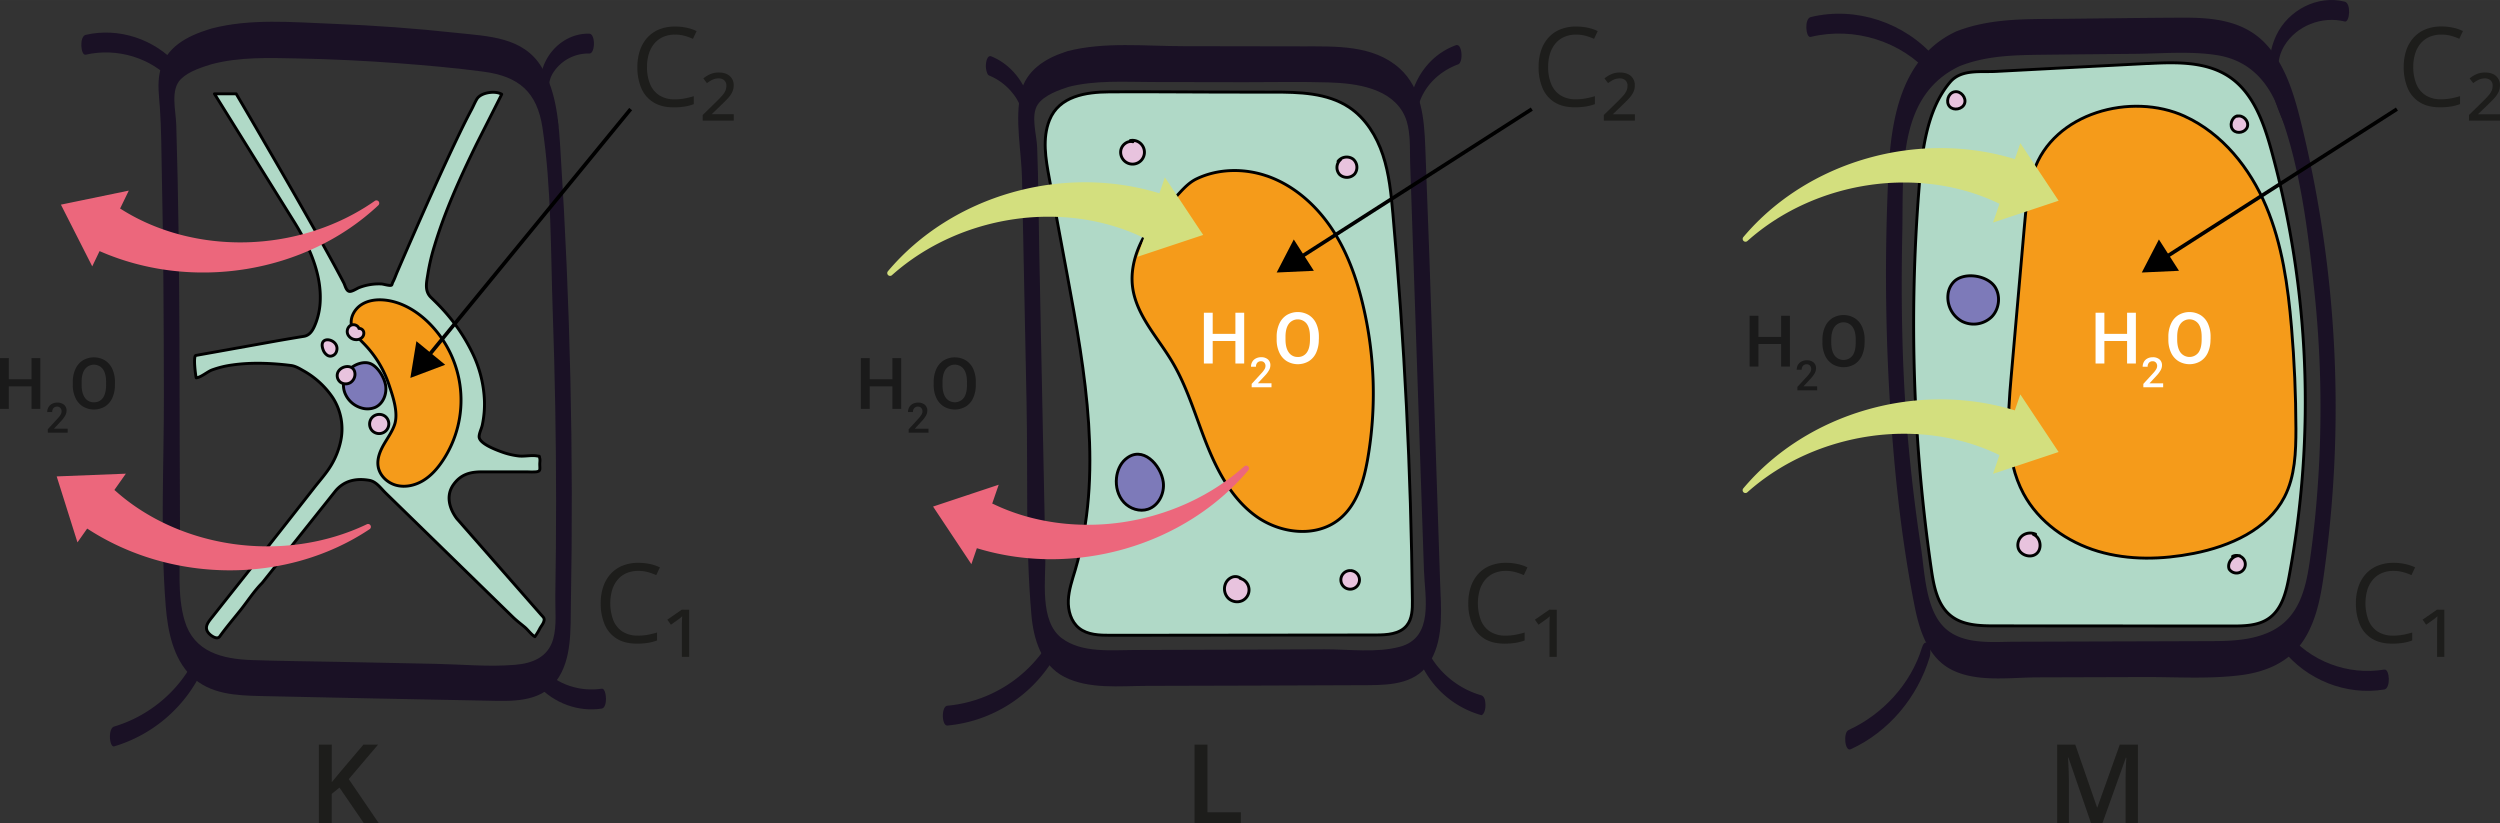 <svg xmlns="http://www.w3.org/2000/svg" width="708.6mm" height="233.34mm" viewBox="0 0 2008.64 661.43"><rect x="0" y="0" width="2008.64" height="661.43" fill="#333333" stroke="none"/><defs><style>.cls-1{fill:#b0d9c7;}.cls-12,.cls-2{fill:none;stroke:#000;}.cls-2{stroke-linecap:round;stroke-linejoin:round;stroke-width:2.34px;}.cls-3{fill:#f59b1a;}.cls-4{fill:#7d7ab9;}.cls-5{fill:#e8c3de;}.cls-6{fill:#1a1125;}.cls-7{fill:#fff;}.cls-8{fill:#ec677c;}.cls-9{fill:#d3df7e;}.cls-10{fill:#1a1a1a;}.cls-11{fill:#1d1d1b;}.cls-12{stroke-miterlimit:10;stroke-width:3px;}</style></defs><g id="Слой_2" data-name="Слой 2"><g id="Слой_1-2" data-name="Слой 1"><path class="cls-1" d="M157.34,285.57l21.24-3.8,41.14-7.39q12.27-2.19,24.55-4.18c5.6-.91,8-6.73,9.8-11.59A55.87,55.87,0,0,0,257.31,241c.55-17-5.29-33.72-12.93-48.66-2.23-4.35-4.65-8.6-7.21-12.76L172.3,75.38h17.47q11.58,19.66,23,39.4c14.8,25.48,29.52,51,43.92,76.69,4.72,8.44,9.42,16.9,14,25.4,1.87,3.47,3.73,6.95,5.55,10.44,1,1.93,1.78,6,4.18,6.75,2.19.64,6.24-2.29,8.29-3.06a43.7,43.7,0,0,1,17.74-2.85c1.77.09,6.8,1.75,8.13.95.45-.27.66-1.8,1-2.35,1.44-2.59,2.4-5.6,3.58-8.31q6.25-14.5,12.61-29c11.14-25.35,22.39-50.66,34.28-75.67,4.11-8.63,8.27-17.25,12.78-25.68,1.5-2.79,2.66-5.74,4.28-8.46,3.25-5.45,14.82-7,20-3.92.09.06-19,37.5-20.9,41.41-12.66,26-24.81,52.68-33.13,80.43a162.28,162.28,0,0,0-5.2,21.94c-1.08,7-3.11,14.11,2.43,19.51,3.25,3.16,6.47,6.3,9.51,9.67a144.93,144.93,0,0,1,24.47,36.44,96,96,0,0,1,8.94,37,81.87,81.87,0,0,1-1.71,19.31c-.61,2.88-2.45,6.4-2.56,9.27-.2,5.67,13.5,10.67,17.84,12.29a60.2,60.2,0,0,0,13.8,3.35c4.8.58,10.34-.87,14.9,0,2.52.45,1.58-.33,2.18,1.93.36,1.33,0,3.25,0,4.63,0,4.24.92,5.75-3,6.22a55.31,55.31,0,0,1-6.69,0h-36.7c-9.61,0-17,2-22.86,10.11-6.35,8.81-3.53,19.11,2.47,27.32l38,43.33q14.78,16.85,29.54,33.68c2.3,2.62,3.41,3.07,2.39,6.09-.59,1.76-2.08,3.56-3,5.17a48.05,48.05,0,0,1-4.07,6.72c-2.87-1.6-5.58-5.54-8.28-7.78-3.09-2.57-6.33-5-9.22-7.79q-12.83-12.5-25.64-25L328.12,413.9,310,396.25c-4-3.87-7.61-9.34-13.23-10.32-11-1.92-20.71.32-27.68,9.08q-6.54,8.24-13.1,16.44l-45.37,56.94c-6.4,6.4-11.66,14.63-17.3,21.71S181.84,504,176.58,511.33c-2,2.82-6.41-.16-8.15-1.82-5.42-5.16-1.05-9.78,2.51-14.28q3.94-5,7.89-10l23-29q25.15-31.83,50.14-63.78c4.63-6,10-11.85,13.92-18.34a63.32,63.32,0,0,0,7.83-19.62,46.31,46.31,0,0,0-6.3-34.9,69,69,0,0,0-23.81-21.82c-3-1.72-6.25-3.66-9.74-4.11-1.86-.23-3.71-.46-5.57-.65-13.75-1.39-27.82-1.74-41.53.21a78.27,78.27,0,0,0-16.39,4c-3.73,1.39-8.89,6-12.73,6.36-.56-1.92-2.52-17.63-.28-18Z"/><path class="cls-2" d="M157.34,285.57l21.24-3.8,41.14-7.39q12.27-2.19,24.55-4.18c5.6-.91,8-6.73,9.8-11.59A55.87,55.87,0,0,0,257.31,241c.55-17-5.29-33.72-12.93-48.66-2.23-4.35-4.65-8.6-7.21-12.76L172.3,75.38h17.47q11.58,19.66,23,39.4c14.8,25.48,29.52,51,43.92,76.69,4.72,8.44,9.42,16.9,14,25.4,1.87,3.47,3.73,6.95,5.55,10.44,1,1.93,1.78,6,4.18,6.75,2.19.64,6.24-2.29,8.29-3.06a43.7,43.7,0,0,1,17.74-2.85c1.77.09,6.8,1.75,8.13.95.45-.27.66-1.8,1-2.35,1.44-2.59,2.4-5.6,3.58-8.31q6.25-14.5,12.61-29c11.14-25.35,22.39-50.66,34.28-75.67,4.11-8.63,8.27-17.25,12.78-25.68,1.5-2.79,2.66-5.74,4.28-8.46,3.25-5.45,14.82-7,20-3.92.09.06-19,37.5-20.9,41.41-12.66,26-24.81,52.68-33.13,80.43a162.28,162.28,0,0,0-5.2,21.94c-1.08,7-3.11,14.11,2.43,19.51,3.25,3.16,6.47,6.3,9.51,9.67a144.93,144.93,0,0,1,24.47,36.44,96,96,0,0,1,8.94,37,81.87,81.87,0,0,1-1.71,19.31c-.61,2.88-2.45,6.4-2.56,9.27-.2,5.67,13.5,10.67,17.84,12.29a60.2,60.2,0,0,0,13.8,3.35c4.8.58,10.34-.87,14.9,0,2.52.45,1.58-.33,2.18,1.93.36,1.33,0,3.25,0,4.63,0,4.24.92,5.75-3,6.22a55.31,55.31,0,0,1-6.69,0h-36.7c-9.61,0-17,2-22.86,10.11-6.35,8.81-3.53,19.11,2.47,27.32l38,43.33q14.78,16.85,29.54,33.68c2.3,2.62,3.41,3.07,2.39,6.09-.59,1.76-2.08,3.56-3,5.17a48.05,48.05,0,0,1-4.07,6.72c-2.87-1.6-5.58-5.54-8.28-7.78-3.09-2.57-6.33-5-9.22-7.79q-12.83-12.5-25.64-25L328.12,413.9,310,396.25c-4-3.87-7.61-9.34-13.23-10.32-11-1.92-20.71.32-27.68,9.08q-6.54,8.24-13.1,16.44l-45.37,56.94c-6.4,6.4-11.66,14.63-17.3,21.71S181.84,504,176.58,511.33c-2,2.82-6.41-.16-8.15-1.82-5.42-5.16-1.05-9.78,2.51-14.28q3.94-5,7.89-10l23-29q25.15-31.83,50.14-63.78c4.63-6,10-11.85,13.92-18.34a63.32,63.32,0,0,0,7.83-19.62,46.31,46.31,0,0,0-6.3-34.9,69,69,0,0,0-23.81-21.82c-3-1.72-6.25-3.66-9.74-4.11-1.86-.23-3.71-.46-5.57-.65-13.75-1.39-27.82-1.74-41.53.21a78.27,78.27,0,0,0-16.39,4c-3.73,1.39-8.89,6-12.73,6.36-.56-1.92-2.52-17.63-.28-18Z"/><path class="cls-3" d="M293.31,277.08c-4.56-4.78-10-9.56-11-16.08-1-6.28,2.67-12.7,8-16.18s12-4.35,18.34-3.78c13.49,1.22,25.85,8.56,35.52,18a87.55,87.55,0,0,1,11.36,111.33c-4.16,6.2-9.23,11.95-15.63,15.8s-14.26,5.65-21.48,3.75-13.51-7.91-14.63-15.29c-.93-6,1.5-12.07,4.52-17.37S315,347,317,341.25c3.33-9.68-1.45-23.14-4.61-32.5a85.81,85.81,0,0,0-19.09-31.67Z"/><path class="cls-2" d="M293.31,277.08c-4.56-4.78-10-9.56-11-16.08-1-6.28,2.67-12.7,8-16.18s12-4.35,18.34-3.78c13.49,1.22,25.85,8.56,35.52,18a87.55,87.55,0,0,1,11.36,111.33c-4.16,6.2-9.23,11.95-15.63,15.8s-14.26,5.65-21.48,3.75-13.51-7.91-14.63-15.29c-.93-6,1.5-12.07,4.52-17.37S315,347,317,341.25c3.33-9.68-1.45-23.14-4.61-32.5a85.81,85.81,0,0,0-19.09-31.67Z"/><path class="cls-4" d="M280.53,297.06a18.48,18.48,0,0,0-3.64,18.09,20.28,20.28,0,0,0,13.64,12.66,16.27,16.27,0,0,0,10.93-.52c6.64-3,9.7-11.32,8.22-18.44-1.22-5.84-6-13.88-11.61-16.51s-13.62.44-17.54,4.72Z"/><path class="cls-2" d="M280.53,297.06a18.48,18.48,0,0,0-3.64,18.09,20.28,20.28,0,0,0,13.64,12.66,16.27,16.27,0,0,0,10.93-.52c6.64-3,9.7-11.32,8.22-18.44-1.22-5.84-6-13.88-11.61-16.51s-13.62.44-17.54,4.72Z"/><path class="cls-5" d="M259.61,281a8.81,8.81,0,0,0,3.43,4.47,4.71,4.71,0,0,0,2.44.7,5.38,5.38,0,0,0,4.84-3.68c3.56-10.08-15.49-14.36-10.71-1.49Z"/><path class="cls-2" d="M259.61,281a8.81,8.81,0,0,0,3.43,4.47,4.71,4.71,0,0,0,2.44.7,5.38,5.38,0,0,0,4.84-3.68c3.56-10.08-15.49-14.36-10.71-1.49Z"/><path class="cls-5" d="M288,263a4.89,4.89,0,0,0-6.81-1.24,5.9,5.9,0,0,0-1.69,7,7.41,7.41,0,0,0,6.18,4.11,6.72,6.72,0,0,0,4.9-1.45,4.8,4.8,0,0,0,1.64-4.69,3.76,3.76,0,0,0-3.86-2.85"/><path class="cls-2" d="M288,263a4.89,4.89,0,0,0-6.81-1.24,5.9,5.9,0,0,0-1.69,7,7.41,7.41,0,0,0,6.18,4.11,6.72,6.72,0,0,0,4.9-1.45,4.8,4.8,0,0,0,1.64-4.69,3.76,3.76,0,0,0-3.86-2.85"/><path class="cls-5" d="M271.4,299.29a6.73,6.73,0,0,0,2.07,7.75,7.32,7.32,0,0,0,8.11.33,8,8,0,0,0,3.6-7.38c-.7-7.8-11.21-6.6-13.78-.7Z"/><path class="cls-2" d="M271.4,299.29a6.73,6.73,0,0,0,2.07,7.75,7.32,7.32,0,0,0,8.11.33,8,8,0,0,0,3.6-7.38c-.7-7.8-11.21-6.6-13.78-.7Z"/><path class="cls-5" d="M298.35,336.23a7.9,7.9,0,0,0,.6,9.69A7.78,7.78,0,0,0,312,338.16c-2-6.09-10-7-13.65-1.93Z"/><path class="cls-2" d="M298.35,336.23a7.9,7.9,0,0,0,.6,9.69A7.78,7.78,0,0,0,312,338.16c-2-6.09-10-7-13.65-1.93Z"/><path class="cls-6" d="M169.9,51.61c22.63-6,45.95-5.11,69.15-4.65q40.57.81,81.05,3.85c22.81,1.72,45.68,3.75,68.36,6.76,28.5,3.79,43.07,16.36,47.4,45.09,7.26,48.24,6.54,99.1,8.24,147.8q2.67,76.07,2.7,152.19,0,38.06-.63,76.1c-.18,11,1.32,24-1.71,34.72-4.15,14.59-16.6,19.49-30.6,20.67-21,1.78-42.69-.35-63.7-.78l-80.92-1.64c-22.3-.46-44.64-.59-66.93-1.39-23.52-.84-46.36-6.28-53.92-31.48-6.16-20.57-3.61-44.54-3.74-65.72q-.24-37.68-.27-75.37c-.12-56.56-.13-113.11-.88-169.67q-.58-44-1.88-87.88c-.36-11.54-4.94-28.08,3.72-36.68C151.9,57,163,53.77,171.58,51.1c7.75-2.42,6.44-30.72-3.36-27.67-18,5.61-35.36,14.5-39.75,34.29-2.15,9.65-.68,19.26,0,29,1.21,17,1.14,34.16,1.52,51.18,1.33,59.68,1.57,119.38,1.69,179.07.11,56.37-3,113.88,1.49,170.1,1.55,19.52,5.82,41.57,20.26,55.91,15.15,15,36.55,15.83,56.68,16.27q90.24,2,180.51,3.68c19.75.41,43,1.93,56.27-15.75,12.85-17.15,11.43-41.79,11.8-62q3.3-181-8.25-361.94C449,99.81,447.62,74.56,435.22,54c-14.69-24.38-43-24.86-68.48-27.6Q317.08,21,267.13,19.1c-31.92-1.24-66-4.38-97.23,3.82-9.49,2.49-7.15,30.57,0,28.69Z"/><path class="cls-6" d="M142.19,51.67C124,31.47,95.49,21.86,68.87,28c-5.27,1.21-4.12,16.89,0,15.94,25-5.75,52.52,2.33,69.78,21.5,2.32,2.58,4.2-.58,4.8-2.86.79-3,1-8.36-1.26-10.9Z"/><path class="cls-6" d="M157.88,526.66a107.3,107.3,0,0,1-66.13,57.07c-5.27,1.56-3.82,17.07,0,15.94a114.34,114.34,0,0,0,71.09-61.74,14.68,14.68,0,0,0,0-11.27c-1.31-2.86-3.63-2.89-5,0Z"/><path class="cls-6" d="M432.37,551c12.89,13.92,32.15,21.2,51,18.34,3.07-.46,3.55-5.57,3.5-8,0-1.6-.52-8.43-3.5-8-17.25,2.6-35.56-3.28-47.5-16.17-2.34-2.54-4.18.54-4.79,2.85-.79,2.95-1.06,8.42,1.25,10.91Z"/><path class="cls-6" d="M447.41,95.16c-4.28-11.31-10.17-25-3.15-36.43A33.49,33.49,0,0,1,473.49,43c4.83.14,5.05-15.79,0-15.94-15.07-.46-28.79,9-35.26,22.37-8.91,18.35-2.53,39.15,4.22,57,1.13,3,3.74,2.66,5,0,1.56-3.41,1.3-7.84,0-11.27Z"/><path class="cls-1" d="M1725.85,51.05c22.47-1.17,46.74-1.86,65.4,10.73,19.14,12.91,27.51,36.57,33.65,58.83a762.8,762.8,0,0,1,14.24,342.76c-2.35,12.49-5.78,26.12-16.19,33.42-8.52,6-19.67,6.2-30.07,6.19L1603,502.86c-12.3,0-25.61-.35-35.31-7.92-11-8.56-13.93-23.65-15.93-37.41a1375.89,1375.89,0,0,1-10-304.94c2.25-28.55,5.63-63.82,25.13-86.68,8.87-10.41,24-7.88,36.64-8.53l57-3,65.33-3.38Z"/><path class="cls-2" d="M1725.85,51.05c22.47-1.17,46.74-1.86,65.4,10.73,19.14,12.91,27.51,36.57,33.65,58.83a762.8,762.8,0,0,1,14.24,342.76c-2.35,12.49-5.78,26.12-16.19,33.42-8.52,6-19.67,6.2-30.07,6.19L1603,502.86c-12.3,0-25.61-.35-35.31-7.92-11-8.56-13.93-23.65-15.93-37.41a1375.89,1375.89,0,0,1-10-304.94c2.25-28.55,5.63-63.82,25.13-86.68,8.87-10.41,24-7.88,36.64-8.53l57-3,65.33-3.38Z"/><path class="cls-3" d="M1755.35,93.44c30.25,13.82,52.43,41.68,65.38,72.31s17.57,64.1,20.39,97.24q3.45,40.63,3.55,81.48c0,18.7-.63,38.16-9.19,54.79-13.56,26.35-43.83,39.65-72.91,45.37-25.4,5-52.07,5.69-76.88-1.7s-47.61-23.45-59.87-46.25c-15.14-28.16-12.74-62.1-9.94-93.94q5.28-60,10.55-120c1.34-15.23,2.7-30.62,7.57-45.12,15.83-47.2,78.55-63.78,121.35-44.21Z"/><path class="cls-2" d="M1755.35,93.44c30.25,13.82,52.43,41.68,65.38,72.31s17.57,64.1,20.39,97.24q3.45,40.63,3.55,81.48c0,18.7-.63,38.16-9.19,54.79-13.56,26.35-43.83,39.65-72.91,45.37-25.4,5-52.07,5.69-76.88-1.7s-47.61-23.45-59.87-46.25c-15.14-28.16-12.74-62.1-9.94-93.94q5.28-60,10.55-120c1.34-15.23,2.7-30.62,7.57-45.12,15.83-47.2,78.55-63.78,121.35-44.21Z"/><path class="cls-5" d="M1799.54,446.51c-5.4-.64-10.35,5.53-8.55,10.66A7.07,7.07,0,1,0,1793.8,447"/><path class="cls-2" d="M1799.54,446.51c-5.4-.64-10.35,5.53-8.55,10.66A7.07,7.07,0,1,0,1793.8,447"/><path class="cls-5" d="M1635.5,429.21a10.45,10.45,0,0,0-10.46,1.05,9.69,9.69,0,0,0-3.56,9.8c1.48,6,10.11,8.78,14.81,4.73s3.26-13-2.48-15.35"/><path class="cls-2" d="M1635.5,429.21a10.45,10.45,0,0,0-10.46,1.05,9.69,9.69,0,0,0-3.56,9.8c1.48,6,10.11,8.78,14.81,4.73s3.26-13-2.48-15.35"/><path class="cls-4" d="M1570.55,225.71a17,17,0,0,0-5.42,11,21.94,21.94,0,0,0,11.25,21.48,20.89,20.89,0,0,0,23.82-3.59c6-6.1,7.38-16.42,2.88-23.75-5.8-9.43-23.95-12.55-32.53-5.13Z"/><path class="cls-2" d="M1570.55,225.71a17,17,0,0,0-5.42,11,21.94,21.94,0,0,0,11.25,21.48,20.89,20.89,0,0,0,23.82-3.59c6-6.1,7.38-16.42,2.88-23.75-5.8-9.43-23.95-12.55-32.53-5.13Z"/><path class="cls-5" d="M1570.68,73.71c4.85-.71,9.41,4.85,7.76,9.47s-8.7,6-12,2.42-1.25-10.52,3.49-11.74"/><path class="cls-2" d="M1570.68,73.71c4.85-.71,9.41,4.85,7.76,9.47s-8.7,6-12,2.42-1.25-10.52,3.49-11.74"/><path class="cls-5" d="M1797.49,93.13c-4.61,1.22-6.54,8-3.24,11.41s10.15,1.77,11.46-2.81-3.66-9.64-8.25-8.36"/><path class="cls-2" d="M1797.49,93.13c-4.61,1.22-6.54,8-3.24,11.41s10.15,1.77,11.46-2.81-3.66-9.64-8.25-8.36"/><path class="cls-6" d="M1574.83,53c20.82-8.19,42.71-8.7,64.7-9,25.4-.3,50.79-.5,76.19-.75,21.44-.21,43.83-2.28,65.12,1,25,3.85,40.64,19.56,49.81,43.32,17.35,44.93,23.59,97.32,28.7,145.12a891,891,0,0,1,3.5,147.9c-1.43,23.88-3.75,47.79-7.23,71.45-3.42,23.37-9.58,45.3-32,55.68-17.41,8.05-37.65,7.34-56.29,7.42q-38.6.15-77.21.24l-71.27.21c-18.78.07-43.31,2.88-57.76-12.59-14.09-15.09-14.69-43.5-17.65-63q-5.94-39-9.67-78.4c-5.52-58.2-6.57-116.37-5.35-174.81,1-49-4.61-110.07,46.44-133.83,7.51-3.49,5.31-31.64-3.23-27.67-43.43,20.22-52.2,68.86-54.33,113.53a1682.09,1682.09,0,0,0,.64,175.82c3.3,57.87,9.18,116.32,20.53,173.14,3.8,19,10.66,39.88,28.19,49.58,20.33,11.25,47.93,6.95,70,6.88l86.13-.26c25.51-.08,51.76,1.7,77.15-1.45,20.35-2.52,39.66-10.39,51.33-28.76s14.51-41.61,17.32-63a955.35,955.35,0,0,0-17.79-343.93c-5.8-24.33-12.31-51.17-29.06-70.16-17.9-20.28-43.32-22.6-68.34-22.49-32.08.13-64.17.62-96.25.94-29,.28-58-.66-85.52,10.15-7.51,3-5.78,31.21,3.23,27.67Z"/><path class="cls-6" d="M1554.89,46.6c-24.14-28.35-63.8-41.77-100.1-32.87-5.27,1.29-4,16.93,0,15.94,34.73-8.51,73.29,3.36,96.56,30.7,2.26,2.66,4.21-.66,4.8-2.86.81-3.07,1-8.27-1.26-10.91Z"/><path class="cls-6" d="M1544.29,520.13c-9,29.38-31.41,53.71-59.14,66.47-4.32,2-3,17.62,1.87,15.38,30.7-14.14,53.51-41.65,63.33-73.8.94-3.08,1-8.32-1.26-10.9-2.36-2.74-4.15.71-4.8,2.85Z"/><path class="cls-6" d="M1833.83,521.71c19.09,24.44,51.18,37.38,81.87,32.25,5.23-.88,4.39-16.68,0-16-29.21,4.9-60-6.65-78.33-30.06-2.19-2.81-4.24.77-4.8,2.85-.85,3.2-.91,8.13,1.26,10.91Z"/><path class="cls-6" d="M1847.4,102.58c-9.88-18.82-24.64-44.48-12.22-65.5,9.68-16.38,30.49-24.46,48.73-19.8,4,1,5.32-14.59,0-15.94-21.87-5.59-45.51,6.87-55,27-13.5,28.58.09,59.91,13.54,85.52,1.43,2.72,3.56,2.88,5,0s1.6-8.25,0-11.27Z"/><polygon class="cls-7" points="1716.08 292.06 1709.02 292.06 1709.02 273.96 1690.78 273.96 1690.78 292.06 1683.69 292.06 1683.69 251.26 1690.78 251.26 1690.78 268.24 1709.02 268.24 1709.02 251.26 1716.08 251.26 1716.08 292.06 1716.08 292.06"/><path class="cls-7" d="M1738.08,311.17h-16v-2.73l7.92-8.64a19.66,19.66,0,0,0,2.44-3.2,5.1,5.1,0,0,0,.73-2.57,3.88,3.88,0,0,0-1-2.74,3.29,3.29,0,0,0-2.57-1.05,3.83,3.83,0,0,0-3,1.18,4.61,4.61,0,0,0-1.06,3.22h-4a7.79,7.79,0,0,1,1-3.92,6.8,6.8,0,0,1,2.82-2.7,9,9,0,0,1,4.24-1,8,8,0,0,1,5.47,1.74,6,6,0,0,1,2,4.81,8.06,8.06,0,0,1-1,3.73,21.1,21.1,0,0,1-3.28,4.44L1727,308h11v3.17Z"/><path class="cls-7" d="M1768.94,270.59q0-6.76-2.57-10.39a9,9,0,0,0-14.45,0q-2.6,3.6-2.65,10.18v2.35q0,6.73,2.62,10.4a9.07,9.07,0,0,0,14.51.08q2.53-3.57,2.54-10.48v-2.13Zm7.09,2.13a25.08,25.08,0,0,1-2.08,10.53,15.63,15.63,0,0,1-5.92,6.94,17.35,17.35,0,0,1-17.71,0,15.85,15.85,0,0,1-6-6.9,24.26,24.26,0,0,1-2.14-10.34v-2.29a24.79,24.79,0,0,1,2.12-10.54,15.83,15.83,0,0,1,6-7,17.42,17.42,0,0,1,17.68,0,15.69,15.69,0,0,1,6,6.89,24.82,24.82,0,0,1,2.13,10.47v2.26Z"/><path class="cls-1" d="M1022.59,74c21.2,0,43.78.47,61.42,12.22,13.28,8.84,22.1,23.22,27.11,38.36s6.58,31.18,8,47.07q14,155,15.66,310.74c.08,7.07-.08,14.76-4.55,20.23-5.7,7-16,7.54-25,7.56l-213,.24c-8.84,0-18.44-.24-25.3-5.79-6.44-5.21-8.92-14.09-8.57-22.36s3.12-16.22,5.48-24.15c22.71-76.52,8.26-158.52-6.33-237Q850.27,182,843,143c-2.87-15.45-5.66-31.9.19-46.49,7.78-19.41,29.4-22.55,47.85-22.69,27.73-.21,55.48.09,83.21.14l48.33.09Z"/><path class="cls-2" d="M1022.59,74c21.2,0,43.78.47,61.42,12.22,13.28,8.84,22.1,23.22,27.11,38.36s6.58,31.18,8,47.07q14,155,15.66,310.74c.08,7.07-.08,14.76-4.55,20.23-5.7,7-16,7.54-25,7.56l-213,.24c-8.84,0-18.44-.24-25.3-5.79-6.44-5.21-8.92-14.09-8.57-22.36s3.12-16.22,5.48-24.15c22.71-76.52,8.26-158.52-6.33-237Q850.27,182,843,143c-2.87-15.45-5.66-31.9.19-46.49,7.78-19.41,29.4-22.55,47.85-22.69,27.73-.21,55.48.09,83.21.14l48.33.09Z"/><path class="cls-3" d="M1017.64,141.28c21.23,7.25,39,22.77,51.63,41.31s20.39,40,25.64,61.8A307.54,307.54,0,0,1,1098.82,369c-3.16,18-8.75,37-23.07,48.4-18.73,14.86-47.35,11.29-66.7-2.75s-31-36.21-39.82-58.44-15.4-45.54-27.7-66C929.89,270.77,913,253.22,910,230.8c-2.07-15.85,3.41-31.94,12-45.39,5.69-8.87,12.69-16.77,20-24.27,6.15-6.29,11.59-13.74,19.57-17.53,17.31-8.23,38-8.47,56-2.33Z"/><path class="cls-2" d="M1017.64,141.28c21.23,7.25,39,22.77,51.63,41.31s20.39,40,25.64,61.8A307.54,307.54,0,0,1,1098.82,369c-3.16,18-8.75,37-23.07,48.4-18.73,14.86-47.35,11.29-66.7-2.75s-31-36.21-39.82-58.44-15.4-45.54-27.7-66C929.89,270.77,913,253.22,910,230.8c-2.07-15.85,3.41-31.94,12-45.39,5.69-8.87,12.69-16.77,20-24.27,6.15-6.29,11.59-13.74,19.57-17.53,17.31-8.23,38-8.47,56-2.33Z"/><path class="cls-5" d="M997.58,465.17a7.5,7.5,0,0,0-7.58-1.46,9.58,9.58,0,0,0-5.51,5.64,10.8,10.8,0,0,0,2.31,11.2A10.17,10.17,0,0,0,998,482.66a9.6,9.6,0,0,0-1.67-18"/><path class="cls-2" d="M997.58,465.17a7.5,7.5,0,0,0-7.58-1.46,9.58,9.58,0,0,0-5.51,5.64,10.8,10.8,0,0,0,2.31,11.2A10.17,10.17,0,0,0,998,482.66a9.6,9.6,0,0,0-1.67-18"/><path class="cls-5" d="M1085.4,458.45a7.47,7.47,0,1,1-1.2,0"/><path class="cls-2" d="M1085.4,458.45a7.47,7.47,0,1,1-1.2,0"/><path class="cls-5" d="M1077.05,128.27a8.38,8.38,0,0,0-.66,12,8.51,8.51,0,0,0,12-.5,8.66,8.66,0,0,0-1.32-12,8.79,8.79,0,0,0-12,1.82"/><path class="cls-2" d="M1077.05,128.27a8.38,8.38,0,0,0-.66,12,8.51,8.51,0,0,0,12-.5,8.66,8.66,0,0,0-1.32-12,8.79,8.79,0,0,0-12,1.82"/><path class="cls-5" d="M910.24,113.89c-4.53-1.22-9.37,2.85-9.8,7.52a9.55,9.55,0,1,0,7.7-8.48"/><path class="cls-2" d="M910.24,113.89c-4.53-1.22-9.37,2.85-9.8,7.52a9.55,9.55,0,1,0,7.7-8.48"/><path class="cls-4" d="M904.23,369c-4.23,3.71-6.56,9.27-7.17,14.87-.78,7.05,1.15,14.55,6,19.76s12.65,7.74,19.37,5.48c8.56-2.88,13.39-12.87,12.2-21.82-1.8-13.64-16.85-30.15-30.36-18.29Z"/><path class="cls-2" d="M904.23,369c-4.23,3.71-6.56,9.27-7.17,14.87-.78,7.05,1.15,14.55,6,19.76s12.65,7.74,19.37,5.48c8.56-2.88,13.39-12.87,12.2-21.82-1.8-13.64-16.85-30.15-30.36-18.29Z"/><path class="cls-6" d="M857.67,70c22.18-5.77,45.44-4.14,68.14-4.1l74.33.13c22.54,0,45.17-.48,67.71.2,21.57.66,50.7,4.4,60.89,27.18,5,11.24,3.83,25.36,4.25,37.4l1.08,31.79q1.35,39.74,2.7,79.47,2.51,73.89,5,147.8l2.31,68.17c.74,21.73,8.28,54.05-19.22,61.56-18.94,5.16-41.28,2-60.73,2.07L984.7,522l-73.1.23c-18.81.06-42.44,2.58-58.44-9.42-18.33-13.76-12.85-47.41-13.25-67.46l-1.56-77q-1.68-83.4-3.37-166.81c-.56-27.79-.59-55.64-1.68-83.41-.4-9.91-5.28-25.3.38-34,5-7.72,17.43-11.92,25.67-14.61,7.76-2.53,6.37-31-3.35-27.86-16.43,5.35-31.72,15-35.85,32.91-5,21.63.6,47.23,1,69.2l3.63,179.65c1.15,56.54-1,114.32,3.91,170.67,1.71,19.57,8,40.39,26.62,49.84,19.76,10,44.46,7.2,65.79,7.14,59.32-.2,118.65-.25,178-.57,19.35-.1,39.89-1.3,50.55-20.05s8.09-42.48,7.39-63.08c-4-116.4-7.24-232.85-11.89-349.23-.9-22.68-2.74-47.11-20.67-63.22-21.15-19-51.42-17.62-77.91-17.67l-96-.16c-30.37,0-63.25-3.66-92.92,4-9.48,2.47-7.18,30.76,0,28.9Z"/><path class="cls-6" d="M1143.37,536.62A76.29,76.29,0,0,0,1190,574.54c1.08.31,2.21-1.73,2.48-2.33a13.63,13.63,0,0,0,1-5.63c0-2.72-.39-7.09-3.51-8-17.45-4.94-33.26-17.51-41.65-33.26-.48-.9-1.22-2.33-2.48-2.33s-2.06,1.42-2.48,2.33c-1.39,3.07-1.63,8.22,0,11.27Z"/><path class="cls-6" d="M842.92,515.73A107.08,107.08,0,0,1,761.22,567c-5.12.46-4.68,16.36,0,15.94a111.94,111.94,0,0,0,85.24-53.43,14.54,14.54,0,0,0,1.26-10.9c-.47-1.73-2.87-6.09-4.8-2.86Z"/><path class="cls-6" d="M1142.48,112.05a40.39,40.39,0,0,1,1.06-36.8c6-11,16.3-19.24,28-23.53,4.33-1.6,3.38-17.3-1.86-15.38-34.43,12.67-46.79,55-32.15,87,1.31,2.86,3.63,2.75,5,0a14.67,14.67,0,0,0,0-11.27Z"/><path class="cls-6" d="M829,90.07c-2.4-19.21-14.19-37.29-32.45-44.77-3-1.22-4.1,3.49-4.31,5.57A16.06,16.06,0,0,0,792.6,57c.33,1.16.86,3.16,2.1,3.66a46.62,46.62,0,0,1,19,14.33,39.18,39.18,0,0,1,5.76,9.58c.43,1,.79,2,1.17,2.93.29.71-.25-.9.1.29.17.55.34,1.1.49,1.65.25.92.46,1.86.67,2.79.43,1.88-.19-1.55.07.36.08.57.16,1.14.23,1.71.22,1.75,1.45,7.19,4.32,5.56s2.77-7.23,2.45-9.8Z"/><polygon class="cls-7" points="999.65 292.06 992.59 292.06 992.59 273.96 974.35 273.96 974.35 292.06 967.27 292.06 967.27 251.26 974.35 251.26 974.35 268.24 992.59 268.24 992.59 251.26 999.65 251.26 999.65 292.06 999.65 292.06"/><path class="cls-7" d="M1021.66,311.17h-16v-2.73l7.92-8.64a19.82,19.82,0,0,0,2.45-3.2,5.2,5.2,0,0,0,.73-2.57,3.88,3.88,0,0,0-1-2.74,3.3,3.3,0,0,0-2.57-1.05,3.82,3.82,0,0,0-3,1.18,4.62,4.62,0,0,0-1.07,3.22h-4a7.79,7.79,0,0,1,1-3.92A6.77,6.77,0,0,1,1009,288a9,9,0,0,1,4.24-1,8,8,0,0,1,5.46,1.74,6,6,0,0,1,2,4.81,8.16,8.16,0,0,1-1,3.73,21.56,21.56,0,0,1-3.29,4.44l-5.82,6.22h11v3.17Z"/><path class="cls-7" d="M1052.51,270.59q0-6.76-2.56-10.39a9.05,9.05,0,0,0-14.46,0q-2.6,3.6-2.65,10.18v2.35q0,6.73,2.62,10.4a8.44,8.44,0,0,0,7.27,3.67,8.34,8.34,0,0,0,7.25-3.59q2.54-3.57,2.53-10.48v-2.13Zm7.09,2.13a25.08,25.08,0,0,1-2.07,10.53,15.59,15.59,0,0,1-5.93,6.94,17.35,17.35,0,0,1-17.71,0,15.89,15.89,0,0,1-6-6.9,24.26,24.26,0,0,1-2.15-10.34v-2.29a24.79,24.79,0,0,1,2.12-10.54,15.91,15.91,0,0,1,6-7,17.42,17.42,0,0,1,17.68,0,15.73,15.73,0,0,1,6,6.89,24.82,24.82,0,0,1,2.13,10.47v2.26Z"/><path class="cls-8" d="M749.68,407l30.77,46.28,4.42-12.83c77.83,23.85,166.77-1.63,218.15-62.68a2.27,2.27,0,0,0-3.24-3.15c-28,25-63.23,40.07-98.87,45.12s-72.09,0-102.72-14.75c-.34-.13-.64-.27-1-.38l5.23-15.16L749.68,407Z"/><path class="cls-9" d="M966.7,188.75l-30.77-46.28-4.42,12.83c-77.83-23.85-166.77,1.62-218.15,62.68a2.27,2.27,0,0,0,3.24,3.15c28-25,63.23-40.07,98.87-45.12s72.09,0,102.72,14.75c.34.13.64.27,1,.38l-5.24,15.16,52.77-17.55Z"/><polygon class="cls-10" points="724.07 328.51 717 328.51 717 310.41 698.77 310.41 698.77 328.51 691.67 328.51 691.67 287.71 698.77 287.71 698.77 304.69 717 304.69 717 287.71 724.07 287.71 724.07 328.51 724.07 328.51"/><path class="cls-10" d="M746.07,347.62h-16v-2.73l7.92-8.64a19.66,19.66,0,0,0,2.44-3.2,5.1,5.1,0,0,0,.73-2.57,3.88,3.88,0,0,0-1-2.74,3.29,3.29,0,0,0-2.57-1.05,3.83,3.83,0,0,0-3,1.18,4.61,4.61,0,0,0-1.06,3.22h-4a7.79,7.79,0,0,1,1-3.92,6.8,6.8,0,0,1,2.82-2.7,9,9,0,0,1,4.24-1,8,8,0,0,1,5.47,1.74,6,6,0,0,1,2,4.81,8.18,8.18,0,0,1-1,3.73,21.19,21.19,0,0,1-3.29,4.44L735,344.45h11v3.17Z"/><path class="cls-10" d="M776.93,307q0-6.77-2.57-10.39a9,9,0,0,0-14.45,0q-2.6,3.6-2.65,10.18v2.35q0,6.74,2.62,10.4a9.07,9.07,0,0,0,14.51.08q2.54-3.57,2.54-10.48V307Zm7.09,2.13a25.08,25.08,0,0,1-2.08,10.53,15.58,15.58,0,0,1-5.93,6.94,17.33,17.33,0,0,1-17.7,0,15.85,15.85,0,0,1-6-6.9,24.29,24.29,0,0,1-2.14-10.34v-2.29a25,25,0,0,1,2.11-10.55,16,16,0,0,1,6-7,17.42,17.42,0,0,1,17.68,0,15.69,15.69,0,0,1,6,6.89A24.82,24.82,0,0,1,784,306.91v2.26Z"/><path class="cls-8" d="M48.94,164.42,74.11,214,80,201.74c74.52,32.75,165.82,17.81,224-36.84a2.26,2.26,0,0,0-2.84-3.5c-30.76,21.55-67.47,32.42-103.46,33.29s-71.6-8.39-100.3-26.61c-.32-.18-.61-.36-.92-.5l7-14.44L48.94,164.42Z"/><path class="cls-8" d="M45.55,382.77l16.69,53,7.81-11.1c68.14,44.55,160.65,44.8,227,.44a2.27,2.27,0,0,0-2.24-3.92c-33.88,16.2-71.88,20.9-107.52,15.85S118,417,92.7,394.33c-.28-.22-.54-.45-.83-.64l9.24-13.11-55.56,2.19Z"/><polygon class="cls-10" points="32.39 328.51 25.33 328.51 25.33 310.41 7.09 310.41 7.09 328.51 0 328.51 0 287.71 7.09 287.71 7.09 304.69 25.33 304.69 25.33 287.71 32.39 287.71 32.39 328.51 32.39 328.51"/><path class="cls-10" d="M54.39,347.62h-16v-2.73l7.92-8.64a19.82,19.82,0,0,0,2.45-3.2,5.19,5.19,0,0,0,.72-2.57,3.92,3.92,0,0,0-1-2.74A3.32,3.32,0,0,0,46,326.69a3.85,3.85,0,0,0-3,1.18,4.66,4.66,0,0,0-1.06,3.22h-4a7.79,7.79,0,0,1,1-3.92,6.77,6.77,0,0,1,2.83-2.7,9,9,0,0,1,4.24-1,8,8,0,0,1,5.46,1.74,6,6,0,0,1,2,4.81,8.16,8.16,0,0,1-1,3.73,21.56,21.56,0,0,1-3.29,4.44l-5.82,6.22h11v3.17Z"/><path class="cls-10" d="M85.25,307q0-6.77-2.56-10.39a9.05,9.05,0,0,0-14.46,0q-2.6,3.6-2.65,10.18v2.35q0,6.74,2.62,10.4a8.43,8.43,0,0,0,7.27,3.67,8.33,8.33,0,0,0,7.24-3.59q2.54-3.57,2.54-10.48V307Zm7.09,2.13a25.08,25.08,0,0,1-2.07,10.53,15.7,15.7,0,0,1-5.93,6.94,17.35,17.35,0,0,1-17.71,0,15.83,15.83,0,0,1-6-6.9,24.14,24.14,0,0,1-2.15-10.34v-2.29a24.87,24.87,0,0,1,2.12-10.55,15.94,15.94,0,0,1,6-7,17.42,17.42,0,0,1,17.68,0,15.73,15.73,0,0,1,5.95,6.89,24.82,24.82,0,0,1,2.13,10.47v2.26Z"/><path class="cls-9" d="M1654,161.27,1623.27,115l-4.42,12.83C1541,104,1452.08,129.44,1400.7,190.49a2.27,2.27,0,0,0,3.24,3.16c28-25,63.23-40.07,98.87-45.12s72.09,0,102.72,14.74c.34.14.64.28,1,.38l-5.23,15.16L1654,161.27Z"/><path class="cls-9" d="M1654,363.16l-30.76-46.28-4.42,12.83c-77.83-23.84-166.77,1.63-218.15,62.68a2.26,2.26,0,0,0,3.24,3.14c28-25,63.23-40,98.87-45.11s72.09,0,102.72,14.75c.34.13.64.28,1,.38l-5.23,15.16L1654,363.16Z"/><polygon class="cls-10" points="1438.12 294.5 1431.06 294.5 1431.06 276.4 1412.82 276.4 1412.82 294.5 1405.73 294.5 1405.73 253.7 1412.82 253.7 1412.82 270.68 1431.06 270.68 1431.06 253.7 1438.12 253.7 1438.12 294.5 1438.12 294.5"/><path class="cls-10" d="M1460.12,313.6h-16v-2.72l7.92-8.64a19.66,19.66,0,0,0,2.44-3.19,5.16,5.16,0,0,0,.73-2.57,4,4,0,0,0-1-2.75,3.32,3.32,0,0,0-2.57-1.05,3.85,3.85,0,0,0-3,1.17,4.63,4.63,0,0,0-1.06,3.22h-4a7.78,7.78,0,0,1,1-3.91,6.89,6.89,0,0,1,2.83-2.7,9,9,0,0,1,4.23-1,8.1,8.1,0,0,1,5.47,1.73,6.08,6.08,0,0,1,2,4.82,8.13,8.13,0,0,1-1,3.73,21.64,21.64,0,0,1-3.29,4.43l-5.82,6.23h11v3.16Z"/><path class="cls-10" d="M1491,273q0-6.78-2.56-10.4a9,9,0,0,0-14.46,0q-2.6,3.61-2.65,10.19v2.36q0,6.72,2.62,10.39a9.08,9.08,0,0,0,14.52.09q2.52-3.6,2.53-10.48V273Zm7.09,2.13a25.09,25.09,0,0,1-2.08,10.52,15.7,15.7,0,0,1-5.92,6.95,17.41,17.41,0,0,1-17.71,0,16,16,0,0,1-6-6.91,24.29,24.29,0,0,1-2.14-10.34v-2.3a25,25,0,0,1,2.11-10.53,16,16,0,0,1,6-7,17.39,17.39,0,0,1,17.68,0,15.57,15.57,0,0,1,6,6.89,24.81,24.81,0,0,1,2.13,10.46v2.28Z"/><path class="cls-11" d="M304.36,661.43h-12l-19.61-28.64-6.22,5.05v23.59H256.19V598.27h10.37v30.2c1.26-1.56,2.55-3.11,3.84-4.65s2.59-3.1,3.89-4.68L292,598.27h11.75L280.21,626Z"/><path class="cls-11" d="M542.35,27.8A23.64,23.64,0,0,0,533,29.59a19.35,19.35,0,0,0-7.09,5.18A23.7,23.7,0,0,0,521.4,43a35.16,35.16,0,0,0-1.55,10.8,35.07,35.07,0,0,0,2.48,13.8,19.51,19.51,0,0,0,7.43,9,22.38,22.38,0,0,0,12.38,3.2,43,43,0,0,0,8-.71,71.65,71.65,0,0,0,7.28-1.8v6.4a39.12,39.12,0,0,1-7.26,1.92,56.16,56.16,0,0,1-9,.63q-9.63,0-16.09-4A24.55,24.55,0,0,1,515.33,71a42.52,42.52,0,0,1-3.22-17.23,40.7,40.7,0,0,1,2-13.11A29.19,29.19,0,0,1,520,30.35a25.93,25.93,0,0,1,9.5-6.68,33.33,33.33,0,0,1,12.94-2.35,44.28,44.28,0,0,1,9.24.95,34.07,34.07,0,0,1,8,2.72l-2.94,6.22a46.26,46.26,0,0,0-6.63-2.4A28.92,28.92,0,0,0,542.35,27.8Z"/><path class="cls-11" d="M589.53,96.87H564.6V92.38l10.24-10c2.36-2.31,4.17-4.19,5.44-5.66a14.89,14.89,0,0,0,2.62-4,10.15,10.15,0,0,0,.71-3.8,5.59,5.59,0,0,0-1.69-4.38A6.48,6.48,0,0,0,577.39,63a11.5,11.5,0,0,0-4.86,1A23.29,23.29,0,0,0,568,66.81L565.12,63a22.68,22.68,0,0,1,5.61-3.45,16.88,16.88,0,0,1,6.74-1.3c3.75,0,6.68.93,8.82,2.79a9.58,9.58,0,0,1,3.19,7.62A12.28,12.28,0,0,1,588.3,74a21,21,0,0,1-3.5,5c-1.55,1.67-3.42,3.56-5.64,5.66l-7.35,7.08h17.72Z"/><path class="cls-11" d="M1266.37,27.8a23.64,23.64,0,0,0-9.39,1.79,19.35,19.35,0,0,0-7.09,5.18,23.7,23.7,0,0,0-4.47,8.19,35.16,35.16,0,0,0-1.55,10.8,35.25,35.25,0,0,0,2.48,13.8,19.51,19.51,0,0,0,7.43,9,22.38,22.38,0,0,0,12.38,3.2,43,43,0,0,0,8-.71,71,71,0,0,0,7.28-1.8v6.4a39.12,39.12,0,0,1-7.26,1.92,56,56,0,0,1-9,.63q-9.63,0-16.09-4a24.55,24.55,0,0,1-9.68-11.3,42.52,42.52,0,0,1-3.21-17.23,41,41,0,0,1,2-13.11A29.19,29.19,0,0,1,1244,30.35a26,26,0,0,1,9.5-6.68,33.33,33.33,0,0,1,12.94-2.35,44.44,44.44,0,0,1,9.25.95,34.14,34.14,0,0,1,8,2.72l-2.94,6.22a45.83,45.83,0,0,0-6.63-2.4A28.92,28.92,0,0,0,1266.37,27.8Z"/><path class="cls-11" d="M1313.55,96.87h-24.93V92.38l10.24-10c2.36-2.31,4.17-4.19,5.44-5.66a14.89,14.89,0,0,0,2.62-4,10.15,10.15,0,0,0,.71-3.8,5.59,5.59,0,0,0-1.69-4.38,6.48,6.48,0,0,0-4.53-1.54,11.5,11.5,0,0,0-4.86,1,23.29,23.29,0,0,0-4.52,2.79L1289.14,63a22.56,22.56,0,0,1,5.62-3.45,16.8,16.8,0,0,1,6.73-1.3q5.63,0,8.82,2.79a9.58,9.58,0,0,1,3.19,7.62,12.28,12.28,0,0,1-1.18,5.4,21,21,0,0,1-3.5,5q-2.31,2.51-5.64,5.66l-7.34,7.08h17.71Z"/><path class="cls-11" d="M512.83,458.68a23.64,23.64,0,0,0-9.39,1.79,19.38,19.38,0,0,0-7.09,5.19,23.65,23.65,0,0,0-4.47,8.18,39.12,39.12,0,0,0,.93,24.61,19.61,19.61,0,0,0,7.43,9.05,22.38,22.38,0,0,0,12.38,3.19,42.13,42.13,0,0,0,8-.71,71.63,71.63,0,0,0,7.28-1.79v6.39a38.35,38.35,0,0,1-7.26,1.92,56.16,56.16,0,0,1-9,.63q-9.63,0-16.09-4a24.57,24.57,0,0,1-9.68-11.29,42.6,42.6,0,0,1-3.22-17.24,40.7,40.7,0,0,1,2-13.11,29.19,29.19,0,0,1,5.88-10.26,25.9,25.9,0,0,1,9.5-6.67,33.33,33.33,0,0,1,12.94-2.36,44.28,44.28,0,0,1,9.24.95,34.53,34.53,0,0,1,8,2.72l-2.94,6.22a45.09,45.09,0,0,0-6.63-2.39A28.52,28.52,0,0,0,512.83,458.68Z"/><path class="cls-11" d="M553.7,489.87v37.89h-5.83V503.31c0-1,0-2,0-2.92s.07-1.8.11-2.68.09-1.73.15-2.57c-.61.55-1.28,1.12-2,1.73s-1.54,1.18-2.38,1.73l-4.71,3.32-2.85-4.06,11.54-8Z"/><path class="cls-11" d="M1209.9,458.68a23.64,23.64,0,0,0-9.39,1.79,19.38,19.38,0,0,0-7.09,5.19,23.65,23.65,0,0,0-4.47,8.18,39.12,39.12,0,0,0,.93,24.61,19.61,19.61,0,0,0,7.43,9.05,22.38,22.38,0,0,0,12.38,3.19,42.13,42.13,0,0,0,8-.71,71.63,71.63,0,0,0,7.28-1.79v6.39a38.35,38.35,0,0,1-7.26,1.92,56.16,56.16,0,0,1-9,.63q-9.63,0-16.09-4a24.57,24.57,0,0,1-9.68-11.29,42.6,42.6,0,0,1-3.22-17.24,40.7,40.7,0,0,1,2-13.11,29.19,29.19,0,0,1,5.88-10.26,25.9,25.9,0,0,1,9.5-6.67A33.33,33.33,0,0,1,1210,452.2a44.28,44.28,0,0,1,9.24.95,34.53,34.53,0,0,1,8,2.72l-2.94,6.22a45.09,45.09,0,0,0-6.63-2.39A28.52,28.52,0,0,0,1209.9,458.68Z"/><path class="cls-11" d="M1250.77,489.87v37.89h-5.83V503.31c0-1,0-2,0-2.92s.07-1.8.11-2.68.09-1.73.15-2.57c-.61.55-1.28,1.12-2,1.73s-1.54,1.18-2.38,1.73l-4.71,3.32-2.85-4.06,11.54-8Z"/><path class="cls-11" d="M1923.05,458.68a23.69,23.69,0,0,0-9.4,1.79,19.34,19.34,0,0,0-7.08,5.19,23.65,23.65,0,0,0-4.47,8.18,38.93,38.93,0,0,0,.93,24.61,19.55,19.55,0,0,0,7.43,9.05,22.36,22.36,0,0,0,12.37,3.19,42.05,42.05,0,0,0,8-.71,70.35,70.35,0,0,0,7.28-1.79v6.39a38.05,38.05,0,0,1-7.25,1.92,56.16,56.16,0,0,1-9,.63q-9.63,0-16.09-4a24.51,24.51,0,0,1-9.68-11.29,42.43,42.43,0,0,1-3.22-17.24,40.7,40.7,0,0,1,2-13.11,29.19,29.19,0,0,1,5.88-10.26,25.9,25.9,0,0,1,9.5-6.67,33.33,33.33,0,0,1,12.94-2.36,44.42,44.42,0,0,1,9.24.95,34.53,34.53,0,0,1,8,2.72l-2.94,6.22a45.51,45.51,0,0,0-6.63-2.39A28.62,28.62,0,0,0,1923.05,458.68Z"/><path class="cls-11" d="M1963.92,489.87v37.89h-5.84V503.31c0-1,0-2,.05-2.92s.06-1.8.11-2.68.09-1.73.15-2.57c-.61.55-1.28,1.12-2,1.73s-1.54,1.18-2.38,1.73l-4.71,3.32-2.85-4.06,11.53-8Z"/><path class="cls-11" d="M959.77,661.43V598.27h10.37v54.34H997v8.82Z"/><path class="cls-11" d="M1680.09,661.43l-18.19-52.71h-.38c.08,1.19.18,2.79.3,4.82s.21,4.22.3,6.57.13,4.57.13,6.67v34.65h-9.42V598.27h14.56l17.5,50.41h.26l18-50.41h14.56v63.16h-9.89V626.26q0-2.89.08-6.24t.24-6.37c.1-2,.2-3.63.28-4.84h-.39l-18.83,52.62Z"/><line class="cls-12" x1="343.36" y1="286.99" x2="506.71" y2="87.64"/><polygon points="357.7 293.08 329.71 303.64 334.56 274.12 357.7 293.08"/><line class="cls-12" x1="1043.88" y1="207.33" x2="1230.74" y2="87.64"/><polygon points="1055.63 217.57 1025.75 218.95 1039.5 192.38 1055.63 217.57"/><path class="cls-11" d="M1961.46,27.8a23.64,23.64,0,0,0-9.39,1.79,19.35,19.35,0,0,0-7.09,5.18,23.7,23.7,0,0,0-4.47,8.19,35.16,35.16,0,0,0-1.55,10.8,35.25,35.25,0,0,0,2.48,13.8,19.51,19.51,0,0,0,7.43,9,22.4,22.4,0,0,0,12.38,3.2,43,43,0,0,0,8-.71,71,71,0,0,0,7.28-1.8v6.4a39.12,39.12,0,0,1-7.26,1.92,56,56,0,0,1-9,.63q-9.63,0-16.09-4a24.55,24.55,0,0,1-9.68-11.3,42.52,42.52,0,0,1-3.21-17.23,41,41,0,0,1,2-13.11,29.19,29.19,0,0,1,5.88-10.26,26,26,0,0,1,9.5-6.68,33.33,33.33,0,0,1,12.94-2.35,44.44,44.44,0,0,1,9.25.95,34.14,34.14,0,0,1,8,2.72l-2.94,6.22a45.83,45.83,0,0,0-6.63-2.4A28.92,28.92,0,0,0,1961.46,27.8Z"/><path class="cls-11" d="M2008.64,96.87h-24.93V92.38l10.24-10c2.36-2.31,4.18-4.19,5.44-5.66a14.89,14.89,0,0,0,2.62-4,10.15,10.15,0,0,0,.71-3.8,5.59,5.59,0,0,0-1.69-4.38A6.48,6.48,0,0,0,1996.5,63a11.5,11.5,0,0,0-4.86,1,23.29,23.29,0,0,0-4.52,2.79L1984.23,63a22.56,22.56,0,0,1,5.62-3.45,16.81,16.81,0,0,1,6.74-1.3q5.61,0,8.81,2.79a9.58,9.58,0,0,1,3.19,7.62,12.28,12.28,0,0,1-1.18,5.4,21,21,0,0,1-3.5,5q-2.31,2.51-5.64,5.66l-7.34,7.08h17.71Z"/><line class="cls-12" x1="1738.97" y1="207.33" x2="1925.83" y2="87.64"/><polygon points="1750.72 217.57 1720.84 218.95 1734.59 192.38 1750.72 217.57"/></g></g></svg>